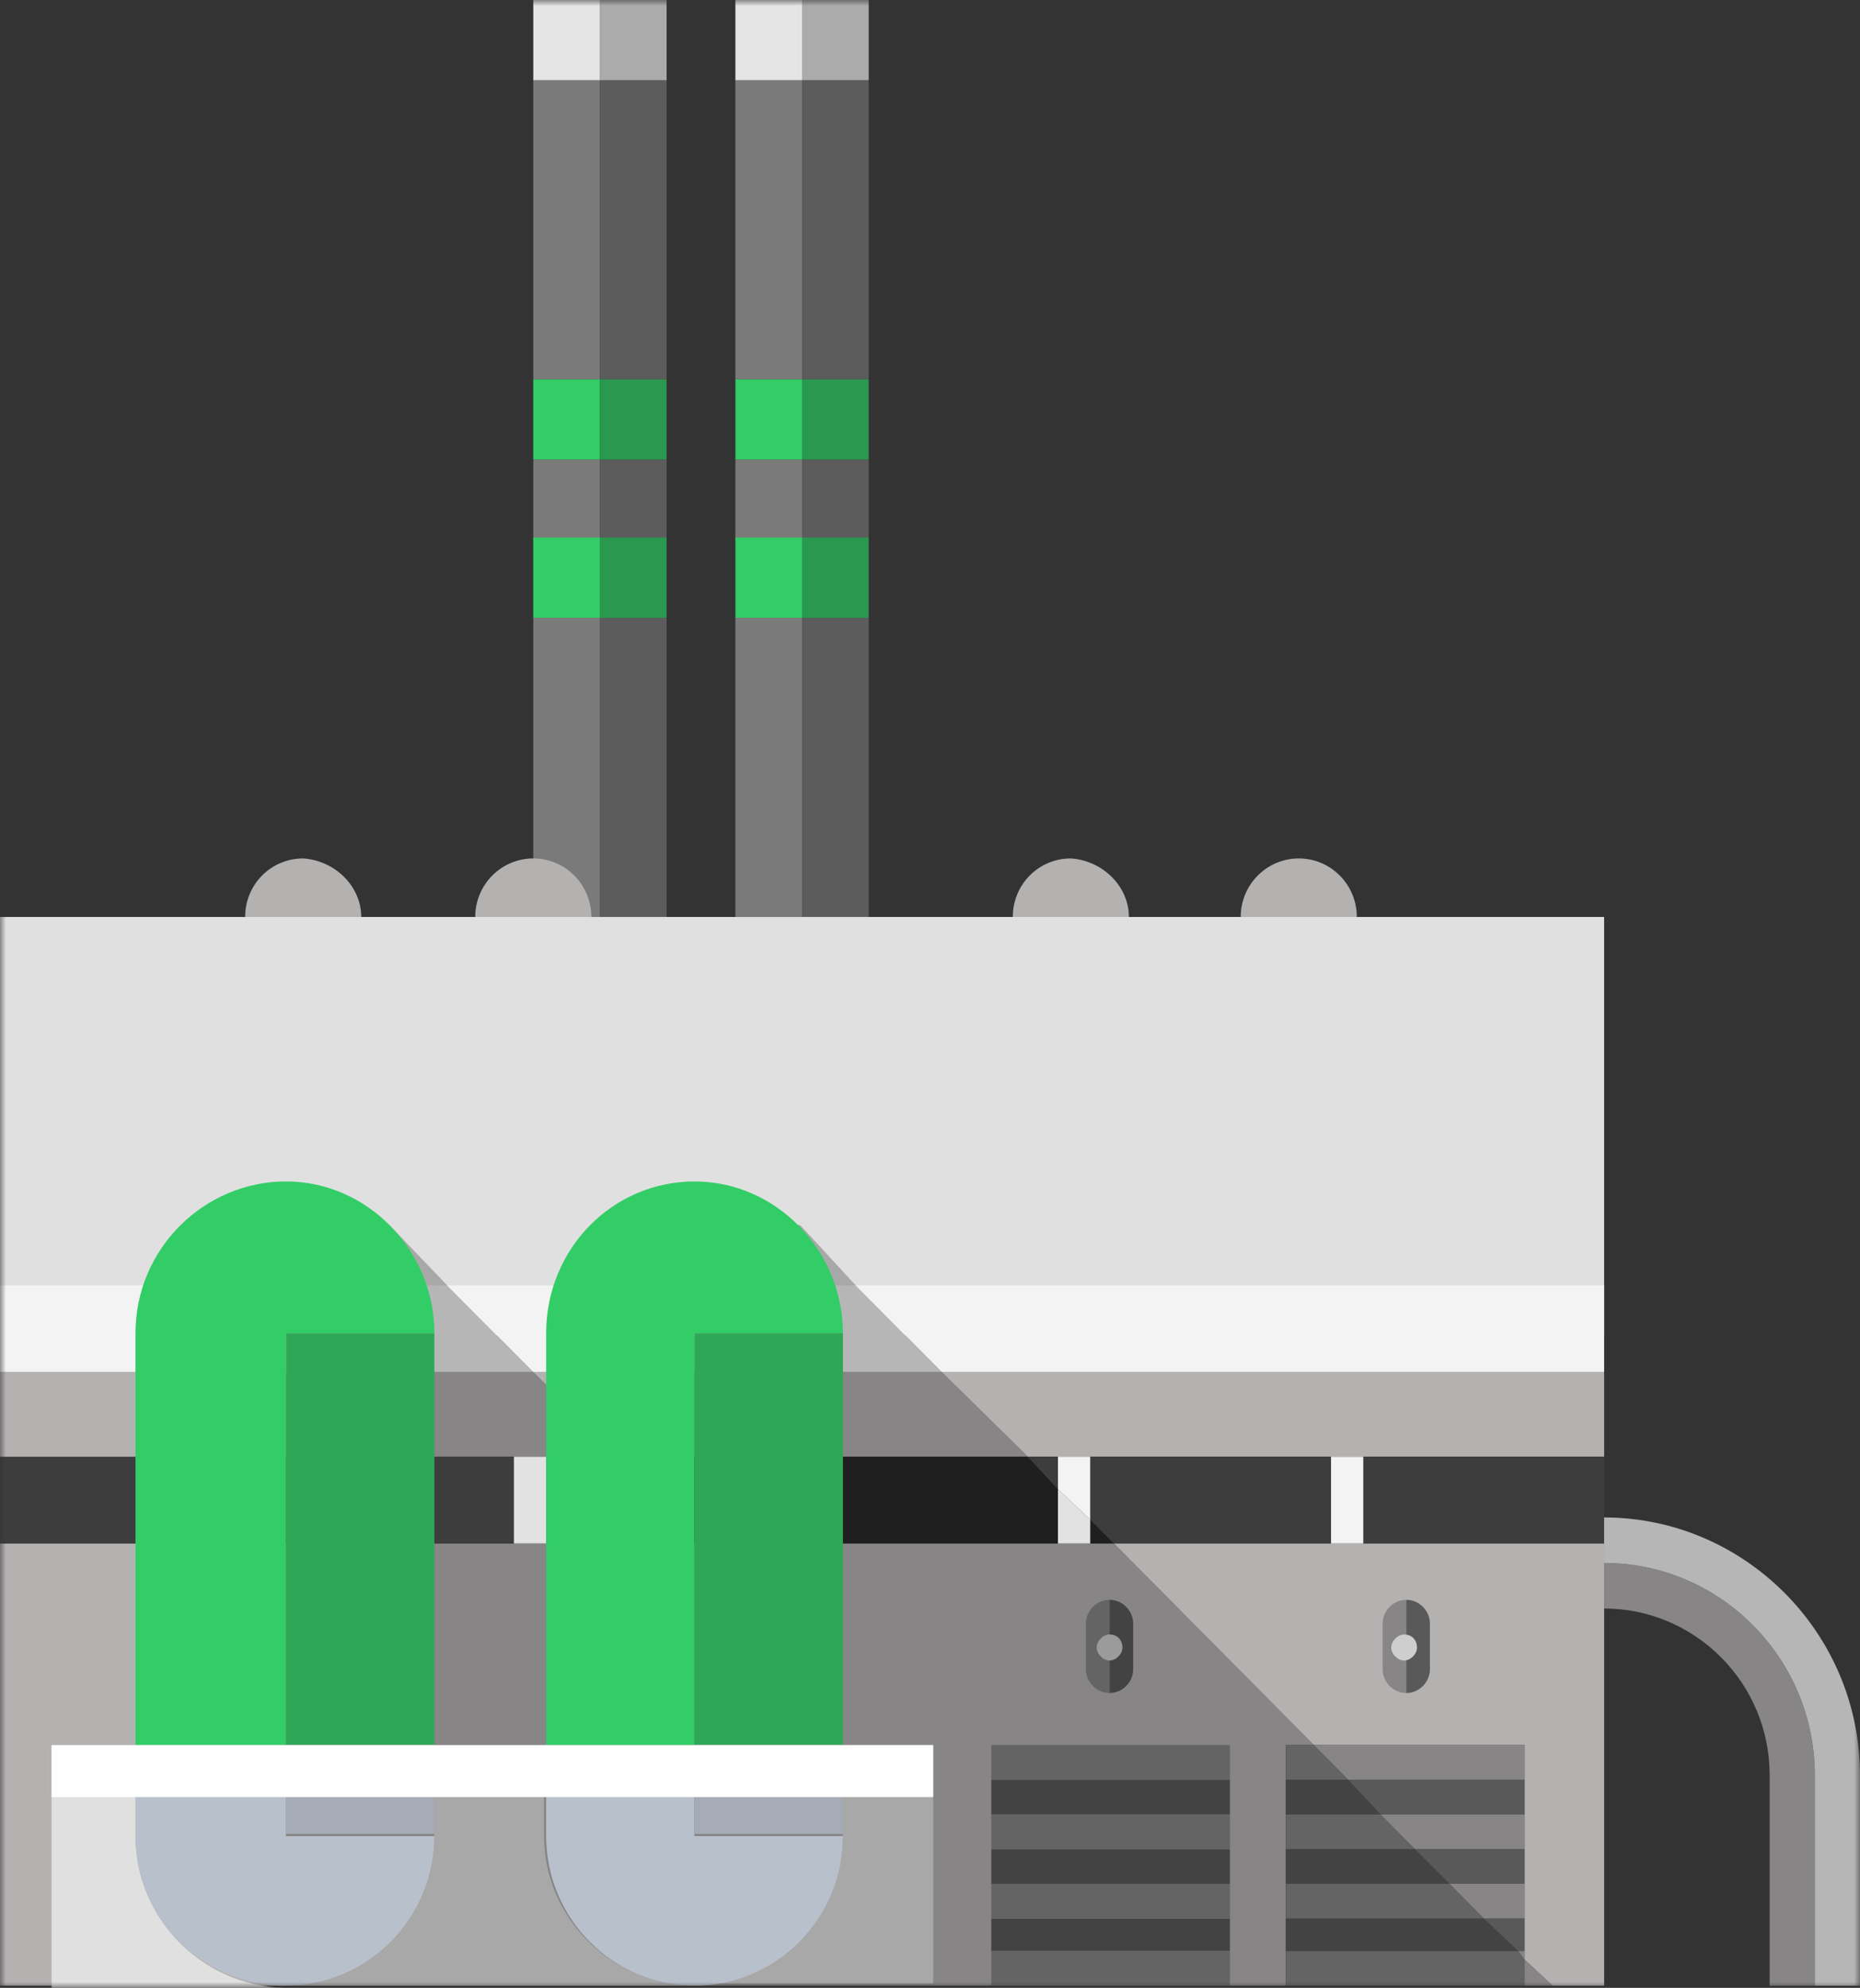 <?xml version="1.0" encoding="UTF-8"?> <svg xmlns="http://www.w3.org/2000/svg" width="161" height="172" viewBox="0 0 161 172" fill="none"><rect x="0" y="0" width="161" height="172" fill="#333333" stroke="none"/><mask id="mask0_1413_1794" style="mask-type:luminance" maskUnits="userSpaceOnUse" x="0" y="0" width="161" height="172"><path d="M161 0H0V172H161V0Z" fill="white"></path></mask><g mask="url(#mask0_1413_1794)"><path d="M57.7 53.457H51.93V79.341H57.7V53.457Z" fill="#5C5C5C"></path><path d="M51.93 6.94H46.16V32.825H51.93V6.94Z" fill="#7B7A7A"></path><path d="M51.93 39.765H46.16V46.705H51.93V39.765Z" fill="#7B7A7A"></path><path d="M51.93 53.457H46.16V79.341H51.93V53.457Z" fill="#7B7A7A"></path><path d="M57.7 6.94H51.93V32.825H57.7V6.94Z" fill="#5C5C5C"></path><path d="M57.7 39.765H51.93V46.705H57.7V39.765Z" fill="#5C5C5C"></path><path d="M57.7 0H51.93V6.94H57.7V0Z" fill="#ACABAB"></path><path d="M51.93 0H46.16V6.94H51.93V0Z" fill="#E5E4E4"></path><path d="M51.93 32.824H46.16V39.764H51.93V32.824Z" fill="#32CD66"></path><path d="M57.7 32.824H51.93V39.764H57.7V32.824Z" fill="#2A984F"></path><path d="M57.7 46.517H51.93V53.457H57.7V46.517Z" fill="#2A984F"></path><path d="M51.93 46.517H46.16V53.457H51.93V46.517Z" fill="#32CD66"></path><path d="M75.194 53.457H69.424V79.341H75.194V53.457Z" fill="#5C5C5C"></path><path d="M69.424 6.94H63.654V32.825H69.424V6.94Z" fill="#7B7A7A"></path><path d="M69.424 39.765H63.654V46.705H69.424V39.765Z" fill="#7B7A7A"></path><path d="M69.424 53.457H63.654V79.341H69.424V53.457Z" fill="#7B7A7A"></path><path d="M75.194 6.94H69.424V32.825H75.194V6.94Z" fill="#5C5C5C"></path><path d="M75.194 39.765H69.424V46.705H75.194V39.765Z" fill="#5C5C5C"></path><path d="M75.194 0H69.424V6.94H75.194V0Z" fill="#ACABAB"></path><path d="M69.424 0H63.654V6.94H69.424V0Z" fill="#E5E4E4"></path><path d="M69.424 32.824H63.654V39.764H69.424V32.824Z" fill="#32CD66"></path><path d="M75.194 32.824H69.424V39.764H75.194V32.824Z" fill="#2A984F"></path><path d="M75.194 46.517H69.424V53.457H75.194V46.517Z" fill="#2A984F"></path><path d="M69.424 46.517H63.654V53.457H69.424V46.517Z" fill="#32CD66"></path><path d="M31.27 79.342C31.27 82.155 29.036 84.406 26.244 84.406C23.452 84.406 21.219 82.155 21.219 79.342C21.219 76.528 23.452 74.277 26.244 74.277C29.036 74.465 31.27 76.716 31.27 79.342Z" fill="#B4B1B1"></path><path d="M46.16 84.406C48.936 84.406 51.186 82.139 51.186 79.342C51.186 76.545 48.936 74.277 46.16 74.277C43.385 74.277 41.135 76.545 41.135 79.342C41.135 82.139 43.385 84.406 46.16 84.406Z" fill="#B4B1B1"></path><path d="M97.717 79.342C97.717 82.155 95.483 84.406 92.692 84.406C89.9 84.406 87.666 82.155 87.666 79.342C87.666 76.528 89.9 74.277 92.692 74.277C95.483 74.465 97.717 76.716 97.717 79.342Z" fill="#B4B1B1"></path><path d="M112.42 84.406C115.195 84.406 117.445 82.139 117.445 79.342C117.445 76.545 115.195 74.277 112.42 74.277C109.644 74.277 107.395 76.545 107.395 79.342C107.395 82.139 109.644 84.406 112.42 84.406Z" fill="#B4B1B1"></path><path d="M138.851 79.341H0V115.541H138.851V79.341Z" fill="#E1E0E0"></path><path d="M38.715 111.227L36.482 111.415L28.479 106.726L33.69 105.976L38.715 111.227Z" fill="#A9A8A8"></path><path d="M46.16 118.73H24.756V126.046H53.606L46.16 118.73Z" fill="#878585"></path><path d="M24.755 118.73H0V126.233H24.755V118.73Z" fill="#B4B1B1"></path><path d="M46.16 118.73L38.715 111.228H24.756V118.73H46.16Z" fill="#B6B6B6"></path><path d="M24.755 111.228H0V115.729V118.73H24.755V111.228Z" fill="#F3F3F3"></path><path d="M24.755 133.548H0V171.812H24.755V133.548Z" fill="#B4B1B1"></path><path d="M60.12 133.548H24.756V171.812H60.12V133.548Z" fill="#878585"></path><path d="M53.605 126.046H60.12V118.73H46.16L53.605 126.046Z" fill="#B4B1B1"></path><path d="M60.12 118.73V111.228H38.715L46.16 118.73H60.12Z" fill="#F3F3F3"></path><path d="M74.079 111.227L71.845 111.415L63.842 106.726L69.24 105.976L74.079 111.227Z" fill="#A9A8A8"></path><path d="M60.119 126.046H88.969L81.524 118.73H60.119V126.046Z" fill="#878585"></path><path d="M96.414 133.548H94.367H91.575H60.119V171.812H111.304V168.811V165.997V162.996V159.995V156.994V153.993V150.992H113.724L96.414 133.548Z" fill="#878585"></path><path d="M81.524 118.73L74.079 111.228H60.119V118.73H81.524Z" fill="#B6B6B6"></path><path d="M60.119 133.548H91.575V128.858L88.969 126.045H60.119V133.548Z" fill="#1F1F1F"></path><path d="M60.119 126.045H0V133.548H60.119V126.045Z" fill="#3D3D3D"></path><path d="M113.726 150.992H131.966V153.993V156.994V159.995V162.996V165.997V168.811V169.561L134.386 171.812H138.853V133.548H96.416L113.726 150.992Z" fill="#B4B1B1"></path><path d="M88.971 126.046H91.576H94.368H138.853V118.73H81.525L88.971 126.046Z" fill="#B4B1B1"></path><path d="M131.965 169.562V171.812H134.385L131.965 169.562Z" fill="#878585"></path><path d="M138.852 118.73V115.729V111.228H74.08L81.525 118.73H138.852Z" fill="#F3F3F3"></path><path d="M94.369 133.548H96.416L94.369 131.484V133.548Z" fill="#1F1F1F"></path><path d="M94.369 131.484L96.416 133.548H138.854V126.045H94.369V131.484Z" fill="#3D3D3D"></path><path d="M88.971 126.045L91.576 128.858V126.045H88.971Z" fill="#3D3D3D"></path><path d="M91.576 128.858V133.548H94.368V131.484L91.576 128.858Z" fill="#E2E2E2"></path><path d="M94.368 126.045H91.576V128.858L94.368 131.484V126.045Z" fill="#F3F3F3"></path><path d="M122.472 159.995H111.305V162.996H125.45L122.472 159.995Z" fill="#444343"></path><path d="M111.305 165.998V168.812H131.406L128.428 165.998H111.305Z" fill="#444343"></path><path d="M131.964 165.998H128.428L131.406 168.812H131.964V165.998Z" fill="#5A5959"></path><path d="M116.702 153.993H111.305V156.994H119.494L116.702 153.993Z" fill="#444343"></path><path d="M119.495 156.994H131.966V153.993H116.703L119.495 156.994Z" fill="#5A5959"></path><path d="M125.451 162.996H131.965V159.995H122.473L125.451 162.996Z" fill="#5A5959"></path><path d="M113.724 150.992H111.305V153.993H116.702L113.724 150.992Z" fill="#656464"></path><path d="M131.967 153.993V150.992H113.727L116.705 153.993H131.967Z" fill="#878585"></path><path d="M119.494 156.994H111.305V159.995H122.472L119.494 156.994Z" fill="#656464"></path><path d="M122.474 159.995H131.967V156.994H119.496L122.474 159.995Z" fill="#878585"></path><path d="M128.429 165.997H131.966V162.996H125.451L128.429 165.997Z" fill="#878585"></path><path d="M125.45 162.996H111.305V165.997H128.428L125.45 162.996Z" fill="#656464"></path><path d="M131.406 168.812H111.305V171.813H131.965V169.562L131.406 168.812Z" fill="#656464"></path><path d="M131.408 168.812L131.967 169.562V168.812H131.408Z" fill="#878585"></path><path d="M118.005 126.046H115.213V133.549H118.005V126.046Z" fill="#F3F3F3"></path><path d="M70.727 126.046H67.936V133.549H70.727V126.046Z" fill="#F3F3F3"></path><path d="M47.276 126.046H44.484V133.549H47.276V126.046Z" fill="#E2E2E2"></path><path d="M23.638 126.046H20.846V133.549H23.638V126.046Z" fill="#F3F3F3"></path><path d="M93.994 140.488V144.427C93.994 145.552 94.925 146.49 96.041 146.49V138.425C94.925 138.425 93.994 139.363 93.994 140.488Z" fill="#656464"></path><path d="M96.041 138.425V146.49C97.158 146.49 98.088 145.552 98.088 144.427V140.488C98.088 139.363 97.158 138.425 96.041 138.425Z" fill="#444343"></path><path d="M97.159 142.551C97.159 143.114 96.601 143.677 96.043 143.677C95.484 143.677 94.926 143.114 94.926 142.551C94.926 141.988 95.484 141.426 96.043 141.426C96.787 141.426 97.159 141.988 97.159 142.551Z" fill="#9B9B9B"></path><path d="M119.68 140.488V144.427C119.68 145.552 120.61 146.49 121.727 146.49V138.425C120.61 138.425 119.68 139.363 119.68 140.488Z" fill="#878585"></path><path d="M121.727 138.425V146.49C122.843 146.49 123.774 145.552 123.774 144.427V140.488C123.774 139.363 122.843 138.425 121.727 138.425Z" fill="#5A5959"></path><path d="M122.657 142.551C122.657 143.114 122.099 143.677 121.541 143.677C120.982 143.677 120.424 143.114 120.424 142.551C120.424 141.988 120.982 141.426 121.541 141.426C122.285 141.426 122.657 141.988 122.657 142.551Z" fill="#CFCECE"></path><path d="M138.85 135.237V139.176C146.667 139.176 153.181 145.554 153.181 153.619V171.813H157.09V153.619C157.09 143.49 148.9 135.237 138.85 135.237Z" fill="#878585"></path><path d="M138.85 131.298V135.237C148.9 135.237 157.09 143.49 157.09 153.618V171.813H160.999V153.618C160.999 141.239 150.948 131.298 138.85 131.298Z" fill="#B7B6B6"></path><path d="M89.527 159.995H85.805V162.996H92.505H106.465V159.995H89.527Z" fill="#444343"></path><path d="M85.805 153.993V156.056V156.994H86.735H106.465V153.993H85.805Z" fill="#444343"></path><path d="M95.483 165.998H85.805V168.812H98.461H106.465V165.998H95.483Z" fill="#444343"></path><path d="M106.465 150.992H85.805V153.993H106.465V150.992Z" fill="#656464"></path><path d="M86.735 156.994H85.805V159.995H89.527H106.465V156.994H86.735Z" fill="#656464"></path><path d="M92.505 162.996H85.805V165.997H95.483H106.465V162.996H92.505Z" fill="#656464"></path><path d="M98.461 168.812H85.805V171.813H101.439H106.465V168.812H98.461Z" fill="#656464"></path><path d="M37.599 115.354H24.756V150.992H37.599V115.354Z" fill="#2EA857"></path><path d="M24.756 115.354H37.598C37.598 108.227 31.828 102.225 24.756 102.225C17.683 102.225 11.727 108.039 11.727 115.354V150.992H24.756V115.354Z" fill="#32CD66"></path><path d="M60.118 115.354H72.961C72.961 108.227 67.191 102.225 60.118 102.225C53.045 102.225 47.275 108.039 47.275 115.354V150.992H60.118V115.354Z" fill="#32CD66"></path><path d="M72.962 115.354H60.119V150.992H72.962V115.354Z" fill="#2EA857"></path><path d="M72.962 150.992V158.682C72.962 165.81 67.192 171.625 60.119 171.625H80.779V150.992H72.962Z" fill="#A9A8A8"></path><path d="M47.091 158.87V151.18H37.599V158.87C37.599 165.998 31.829 171.812 24.756 171.812H60.12C53.047 171.812 47.091 165.998 47.091 158.87Z" fill="#A9A8A8"></path><path d="M11.726 158.87V151.18H4.467V172H24.569C17.496 171.812 11.726 165.998 11.726 158.87Z" fill="#E1E0E0"></path><path d="M37.599 150.992H24.756V158.682H37.599V150.992Z" fill="#A5ACB5"></path><path d="M24.756 158.87V151.18H11.727V158.87C11.727 165.998 17.497 171.812 24.756 171.812C31.828 171.812 37.598 165.998 37.598 158.87H24.756Z" fill="#B8C0CC"></path><path d="M60.118 158.87V151.18H47.275V158.87C47.275 165.998 53.045 171.812 60.118 171.812C67.191 171.812 72.961 165.998 72.961 158.87H60.118Z" fill="#B8C0CC"></path><path d="M72.962 150.992H60.119V158.682H72.962V150.992Z" fill="#A5ACB5"></path><path d="M80.779 150.992H4.467V155.494H80.779V150.992Z" fill="white"></path></g></svg> 